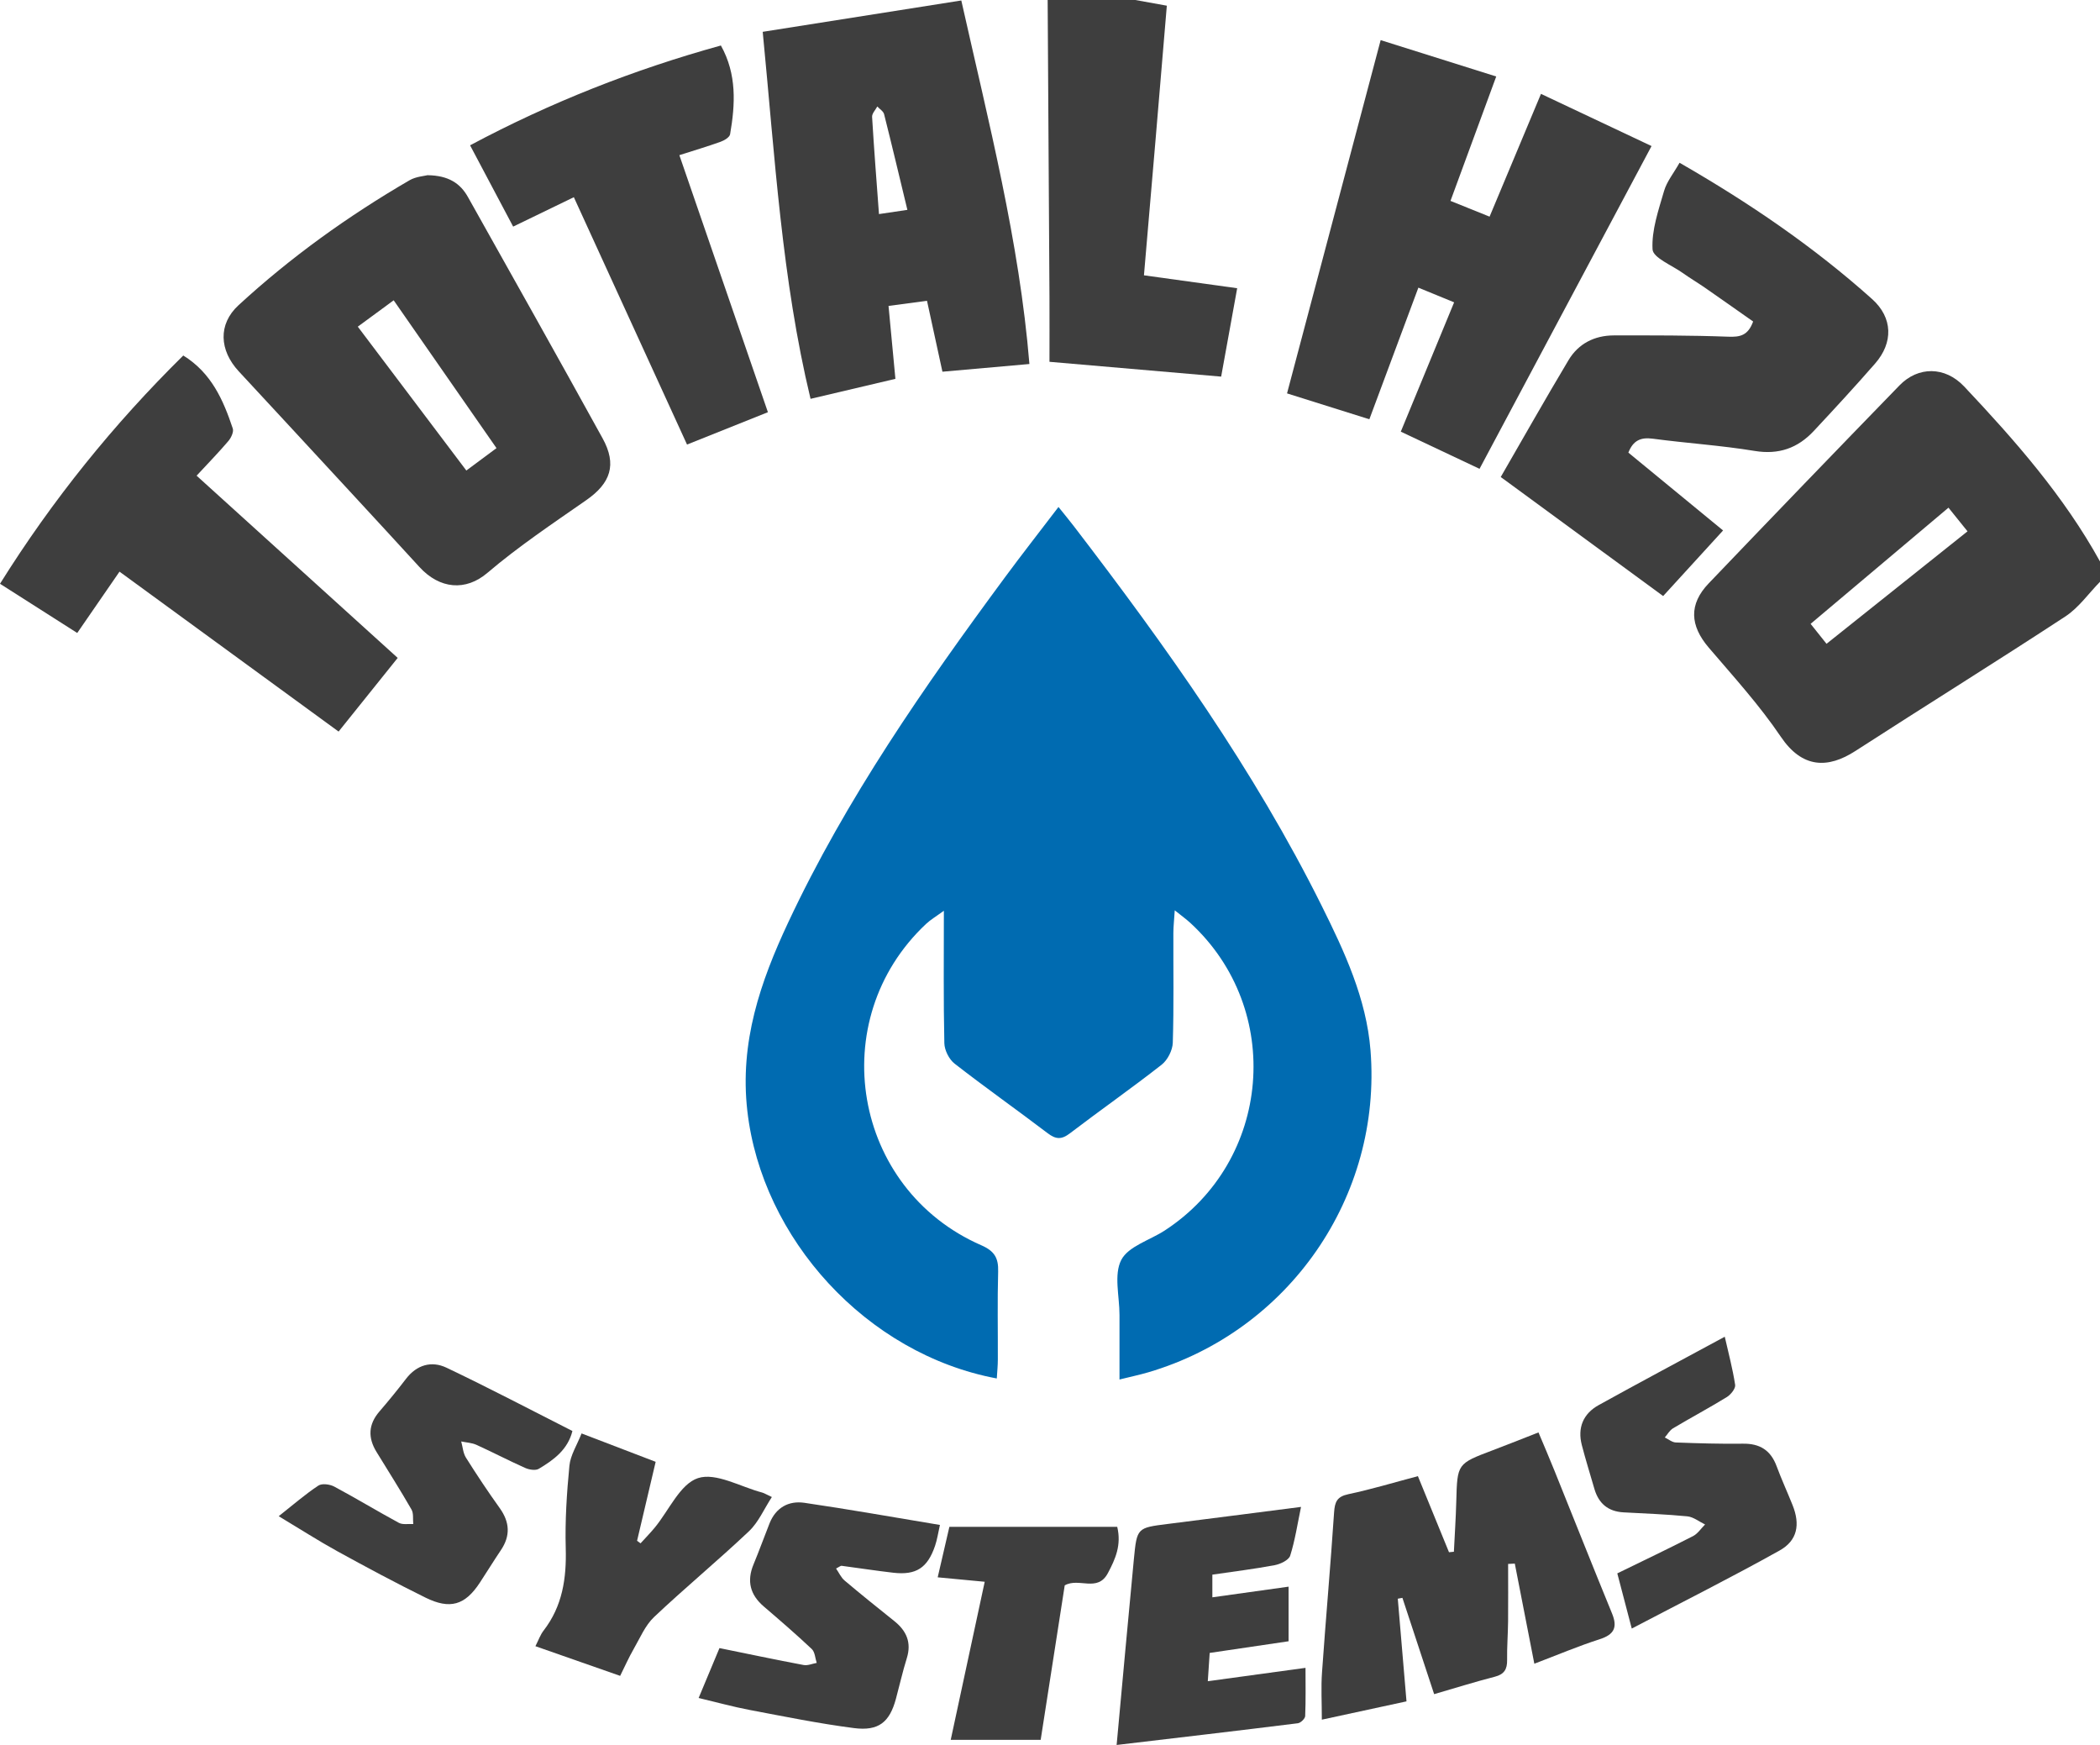 <svg width="195" height="162" viewBox="0 0 195 162" fill="none" xmlns="http://www.w3.org/2000/svg">
<g clip-path="url(#clip0_3008_75)">
<path d="M195 54.015C193.938 55.098 193.027 56.417 191.787 57.23C185.328 61.46 178.767 65.534 172.284 69.723C169.744 71.365 167.36 71.356 165.365 68.404C163.386 65.474 160.977 62.827 158.672 60.129C156.921 58.078 156.802 56.106 158.663 54.162C164.548 48.01 170.455 41.88 176.387 35.775C178.1 34.01 180.599 33.988 182.384 35.879C187.104 40.885 191.642 46.05 195 52.127V54.011V54.015ZM180.928 47.134C176.571 50.805 172.387 54.329 168.128 57.918C168.651 58.574 169.117 59.155 169.606 59.771C174.047 56.228 178.322 52.821 182.698 49.329C182.084 48.566 181.573 47.932 180.928 47.131V47.134Z" fill="#3E3E3E"/>
<path d="M105.425 -3.34412e-05C106.324 0.163 107.226 0.327 108.348 0.528C108 4.67 107.652 8.818 107.302 12.967C106.948 17.128 106.591 21.292 106.224 25.56C109.115 25.962 111.88 26.345 114.881 26.759C114.364 29.611 113.866 32.346 113.393 34.965C108.072 34.507 102.901 34.061 97.451 33.59C97.451 31.668 97.461 29.642 97.451 27.62C97.398 18.412 97.339 9.204 97.282 -0.003C99.995 -3.34412e-05 102.71 -3.34412e-05 105.425 -3.34412e-05Z" fill="#3E3E3E"/>
<path d="M92.559 127.977C80.435 125.71 70.742 114.976 69.395 103.133C68.669 96.768 70.601 91.165 73.185 85.651C78.581 74.141 85.807 63.772 93.32 53.594C94.899 51.455 96.54 49.364 98.288 47.068C98.842 47.759 99.29 48.299 99.719 48.858C108.279 60.019 116.434 71.45 122.73 84.096C124.847 88.352 126.879 92.707 127.262 97.518C128.342 111.107 119.673 123.568 106.625 127.405C105.833 127.638 105.025 127.807 103.953 128.074V123.486C103.953 123.015 103.953 122.544 103.953 122.073C103.953 120.346 103.415 118.339 104.116 116.976C104.771 115.708 106.76 115.145 108.147 114.244C118.076 107.781 119.253 93.725 110.54 85.692C110.167 85.349 109.754 85.051 109.084 84.514C109.027 85.412 108.958 86.009 108.955 86.606C108.943 90.007 109.008 93.408 108.902 96.806C108.88 97.509 108.42 98.413 107.868 98.847C105.075 101.036 102.162 103.071 99.34 105.225C98.573 105.812 98.043 105.784 97.295 105.216C94.426 103.036 91.482 100.96 88.638 98.746C88.128 98.347 87.705 97.503 87.689 96.853C87.601 92.883 87.645 88.914 87.645 84.555C86.919 85.086 86.408 85.384 85.988 85.78C76.489 94.695 79.167 110.394 91.119 115.61C92.35 116.147 92.722 116.797 92.685 118.053C92.609 120.773 92.666 123.493 92.656 126.215C92.656 126.777 92.597 127.336 92.559 127.977Z" fill="#006BB1"/>
<path d="M39.723 16.267C41.633 16.296 42.733 17.012 43.447 18.283C47.631 25.745 51.828 33.203 55.956 40.696C57.303 43.136 56.701 44.857 54.443 46.431C51.324 48.604 48.142 50.73 45.254 53.189C43.249 54.897 40.835 54.703 38.946 52.639C34.931 48.252 30.884 43.893 26.847 39.522C25.291 37.835 23.725 36.155 22.165 34.469C20.364 32.522 20.233 30.101 22.143 28.342C26.995 23.876 32.331 20.048 38.029 16.735C38.63 16.387 39.407 16.346 39.72 16.261L39.723 16.267ZM33.224 30.327C36.644 34.858 39.955 39.245 43.303 43.683C44.311 42.935 45.172 42.295 46.103 41.604C42.877 36.966 39.735 32.45 36.556 27.88C35.401 28.728 34.399 29.466 33.224 30.327Z" fill="#3E3E3E"/>
<path d="M137.387 43.526C134.907 42.355 132.564 41.249 130.074 40.075C131.712 36.105 133.335 32.17 135.026 28.069C133.92 27.617 132.893 27.193 131.706 26.706C130.178 30.814 128.69 34.802 127.155 38.925C124.609 38.124 122.11 37.339 119.51 36.523C122.398 25.632 125.27 14.798 128.204 3.725C131.834 4.868 135.326 5.967 138.935 7.101C137.481 11.054 136.119 14.76 134.688 18.651C135.89 19.134 137.018 19.593 138.318 20.114C139.896 16.349 141.456 12.618 143.091 8.715C146.53 10.338 149.856 11.909 153.357 13.56C147.983 23.644 142.696 33.565 137.387 43.523V43.526Z" fill="#3E3E3E"/>
<path d="M70.82 2.955C77.05 1.972 83.06 1.024 89.264 0.044C91.808 11.393 94.651 22.378 95.588 33.794C92.722 34.048 90.195 34.271 87.511 34.51C87.044 32.368 86.584 30.245 86.079 27.927C84.939 28.078 83.84 28.226 82.506 28.402C82.722 30.694 82.928 32.899 83.145 35.172C80.576 35.778 78.061 36.369 75.265 37.028C72.596 25.933 71.963 14.625 70.823 2.952L70.82 2.955ZM84.257 19.483C83.505 16.371 82.822 13.482 82.095 10.602C82.026 10.326 81.679 10.121 81.463 9.886C81.294 10.206 80.962 10.539 80.98 10.85C81.156 13.815 81.391 16.776 81.619 19.875C82.531 19.741 83.279 19.631 84.26 19.483H84.257Z" fill="#3E3E3E"/>
<path d="M155.954 15.108C162.437 18.833 168.416 22.912 173.837 27.764C175.773 29.498 175.813 31.815 174.113 33.756C172.259 35.879 170.348 37.952 168.422 40.012C166.937 41.601 165.177 42.235 162.929 41.864C159.797 41.349 156.618 41.148 153.47 40.728C152.361 40.58 151.65 40.885 151.206 42.022C154.071 44.377 156.99 46.773 160 49.248C157.971 51.468 156.116 53.496 154.435 55.337C149.386 51.637 144.444 48.017 139.354 44.286C141.362 40.809 143.46 37.097 145.646 33.439C146.567 31.897 148.067 31.143 149.856 31.14C153.398 31.134 156.943 31.128 160.482 31.259C161.56 31.3 162.312 31.165 162.791 29.849C161.35 28.838 159.844 27.77 158.325 26.718C157.639 26.244 156.918 25.817 156.239 25.334C155.246 24.627 153.495 23.93 153.451 23.151C153.351 21.364 154.006 19.505 154.522 17.724C154.776 16.851 155.406 16.088 155.954 15.118V15.108Z" fill="#3E3E3E"/>
<path d="M31.442 67.92C24.62 62.943 17.927 58.059 11.097 53.072C9.747 55.029 8.488 56.86 7.172 58.766C4.801 57.255 2.477 55.776 0 54.197C4.883 46.39 10.558 39.371 17.019 33.005C19.634 34.623 20.734 37.141 21.614 39.779C21.72 40.093 21.463 40.643 21.21 40.941C20.298 42.012 19.315 43.02 18.256 44.163C24.498 49.819 30.678 55.418 36.929 61.08C35.1 63.357 33.318 65.581 31.442 67.917V67.92Z" fill="#3E3E3E"/>
<path d="M133.169 157.28C132.16 154.218 131.192 151.282 130.224 148.345C130.08 148.371 129.936 148.399 129.795 148.424C130.059 151.542 130.325 154.661 130.603 157.955C127.96 158.527 125.395 159.082 122.742 159.654C122.742 158.062 122.658 156.655 122.758 155.264C123.106 150.311 123.55 145.368 123.879 140.416C123.945 139.43 124.152 138.943 125.207 138.72C127.337 138.271 129.429 137.637 131.662 137.046C132.636 139.427 133.591 141.77 134.55 144.109C134.7 144.093 134.854 144.078 135.004 144.065C135.079 142.501 135.186 140.94 135.226 139.377C135.32 135.888 135.308 135.891 138.599 134.647C139.959 134.132 141.309 133.592 142.859 132.986C143.379 134.226 143.886 135.398 144.362 136.585C146.138 140.988 147.886 145.4 149.687 149.79C150.225 151.1 149.878 151.759 148.525 152.192C146.545 152.827 144.625 153.643 142.474 154.46C141.854 151.282 141.258 148.223 140.66 145.164C140.454 145.174 140.247 145.186 140.04 145.196C140.04 146.967 140.053 148.741 140.037 150.512C140.024 151.715 139.927 152.915 139.946 154.118C139.959 154.969 139.68 155.443 138.809 155.666C136.952 156.146 135.12 156.718 133.178 157.283L133.169 157.28Z" fill="#3E3E3E"/>
<path d="M53.291 18.305C51.311 19.263 49.538 20.124 47.65 21.038C46.319 18.522 45.013 16.057 43.65 13.491C51.136 9.497 58.853 6.46 66.94 4.224C68.431 6.896 68.277 9.672 67.795 12.464C67.748 12.744 67.259 13.039 66.915 13.161C65.7 13.598 64.459 13.965 63.084 14.405C65.837 22.394 68.55 30.267 71.306 38.269C68.816 39.264 66.379 40.238 63.795 41.271C60.303 33.64 56.836 26.065 53.284 18.305H53.291Z" fill="#3E3E3E"/>
<path d="M120.81 139.901C120.478 141.493 120.255 142.998 119.804 144.426C119.673 144.841 118.902 145.208 118.37 145.309C116.481 145.667 114.568 145.896 112.576 146.191V148.295C114.89 147.972 117.18 147.652 119.654 147.306V152.375C117.33 152.717 114.881 153.078 112.328 153.458C112.275 154.272 112.222 155.035 112.153 156.084C115.163 155.672 118.022 155.283 121.226 154.843C121.226 156.357 121.258 157.842 121.195 159.321C121.186 159.56 120.775 159.956 120.515 159.987C114.947 160.681 109.375 161.331 103.687 162.003C104.245 155.97 104.749 150.359 105.288 144.753C105.57 141.829 105.595 141.842 108.435 141.484C112.404 140.985 116.369 140.47 120.813 139.901H120.81Z" fill="#3E3E3E"/>
<path d="M25.883 140.762C27.258 139.678 28.357 138.717 29.563 137.923C29.898 137.7 30.631 137.797 31.041 138.017C33.061 139.097 35.022 140.291 37.039 141.38C37.399 141.575 37.925 141.462 38.373 141.493C38.326 141.038 38.417 140.504 38.21 140.143C37.17 138.334 36.049 136.572 34.959 134.792C34.154 133.479 34.198 132.245 35.228 131.048C36.08 130.059 36.907 129.048 37.7 128.012C38.705 126.699 40.08 126.322 41.455 126.975C45.389 128.844 49.247 130.876 53.153 132.854C52.724 134.585 51.418 135.539 50.03 136.365C49.723 136.547 49.131 136.447 48.759 136.28C47.236 135.602 45.758 134.826 44.242 134.139C43.81 133.944 43.3 133.925 42.827 133.825C42.968 134.33 42.999 134.902 43.265 135.326C44.264 136.915 45.307 138.482 46.4 140.008C47.337 141.318 47.412 142.58 46.51 143.918C45.84 144.913 45.213 145.937 44.552 146.942C43.187 149.018 41.799 149.454 39.497 148.317C36.744 146.958 34.032 145.507 31.342 144.028C29.566 143.051 27.859 141.952 25.883 140.765V140.762Z" fill="#3E3E3E"/>
<path d="M151.519 151.188C151.005 149.234 150.604 147.696 150.178 146.072C152.571 144.904 154.908 143.792 157.213 142.611C157.651 142.385 157.958 141.898 158.328 141.534C157.78 141.27 157.247 140.834 156.68 140.777C154.713 140.583 152.731 140.517 150.755 140.407C149.326 140.328 148.443 139.584 148.049 138.221C147.657 136.867 147.237 135.523 146.883 134.16C146.47 132.571 146.993 131.252 148.462 130.442C152.286 128.329 156.138 126.272 160.157 124.102C160.492 125.578 160.89 127.063 161.121 128.571C161.172 128.91 160.717 129.475 160.354 129.701C158.713 130.709 157.009 131.617 155.355 132.603C155.042 132.788 154.842 133.165 154.588 133.454C154.926 133.614 155.262 133.906 155.606 133.919C157.689 133.997 159.772 134.06 161.854 134.032C163.414 134.01 164.423 134.644 164.968 136.114C165.422 137.335 165.967 138.522 166.452 139.732C167.169 141.522 166.922 143.016 165.243 143.952C160.808 146.43 156.261 148.71 151.528 151.191L151.519 151.188Z" fill="#3E3E3E"/>
<path d="M87.279 141.578C87.116 142.297 87.028 142.922 86.828 143.509C86.129 145.569 85.068 146.257 82.944 146.012C81.341 145.827 79.743 145.579 78.143 145.368C78.061 145.359 77.968 145.45 77.635 145.623C77.908 146.018 78.099 146.461 78.428 146.738C79.944 148.019 81.491 149.259 83.041 150.5C84.172 151.404 84.657 152.488 84.203 153.948C83.815 155.195 83.53 156.47 83.189 157.732C82.603 159.88 81.601 160.731 79.299 160.436C76.048 160.018 72.825 159.359 69.599 158.75C68.074 158.461 66.57 158.043 64.873 157.641C65.546 156.024 66.16 154.56 66.808 153.009C69.448 153.546 72.029 154.092 74.619 154.579C75.001 154.651 75.431 154.457 75.838 154.384C75.694 153.948 75.675 153.376 75.38 153.097C73.937 151.737 72.433 150.44 70.927 149.149C69.652 148.06 69.326 146.785 69.975 145.227C70.495 143.974 70.955 142.696 71.456 141.433C72.042 139.961 73.232 139.307 74.698 139.521C78.863 140.13 83.01 140.868 87.288 141.578H87.279Z" fill="#3E3E3E"/>
<path d="M54.002 133.08C56.454 134.019 58.627 134.851 60.883 135.715C60.294 138.218 59.724 140.63 59.157 143.045C59.263 143.123 59.37 143.205 59.479 143.283C59.921 142.796 60.385 142.325 60.801 141.82C62.123 140.218 63.156 137.769 64.813 137.229C66.476 136.685 68.756 138.036 70.764 138.566C70.958 138.617 71.133 138.733 71.672 138.984C70.942 140.105 70.429 141.327 69.549 142.159C66.674 144.879 63.611 147.407 60.735 150.126C59.905 150.911 59.426 152.083 58.834 153.106C58.396 153.866 58.042 154.673 57.585 155.587C54.954 154.667 52.417 153.778 49.717 152.833C50.008 152.265 50.174 151.772 50.475 151.385C52.229 149.115 52.611 146.537 52.533 143.739C52.461 141.189 52.627 138.62 52.874 136.079C52.968 135.102 53.572 134.176 54.002 133.083V133.08Z" fill="#3E3E3E"/>
<path d="M96.64 161.529H88.281C89.362 156.504 90.389 151.74 91.438 146.851C89.888 146.703 88.569 146.581 87.072 146.439C87.47 144.715 87.83 143.164 88.156 141.754H103.744C104.145 143.447 103.578 144.722 102.882 146.037C101.915 147.875 100.183 146.43 98.867 147.187C98.131 151.91 97.379 156.743 96.634 161.529H96.64Z" fill="#3E3E3E"/>
</g>
<defs>
<clipPath id="clip0_3008_75">
<rect width="195" height="162" fill="white"/>
</clipPath>
</defs>
</svg>
